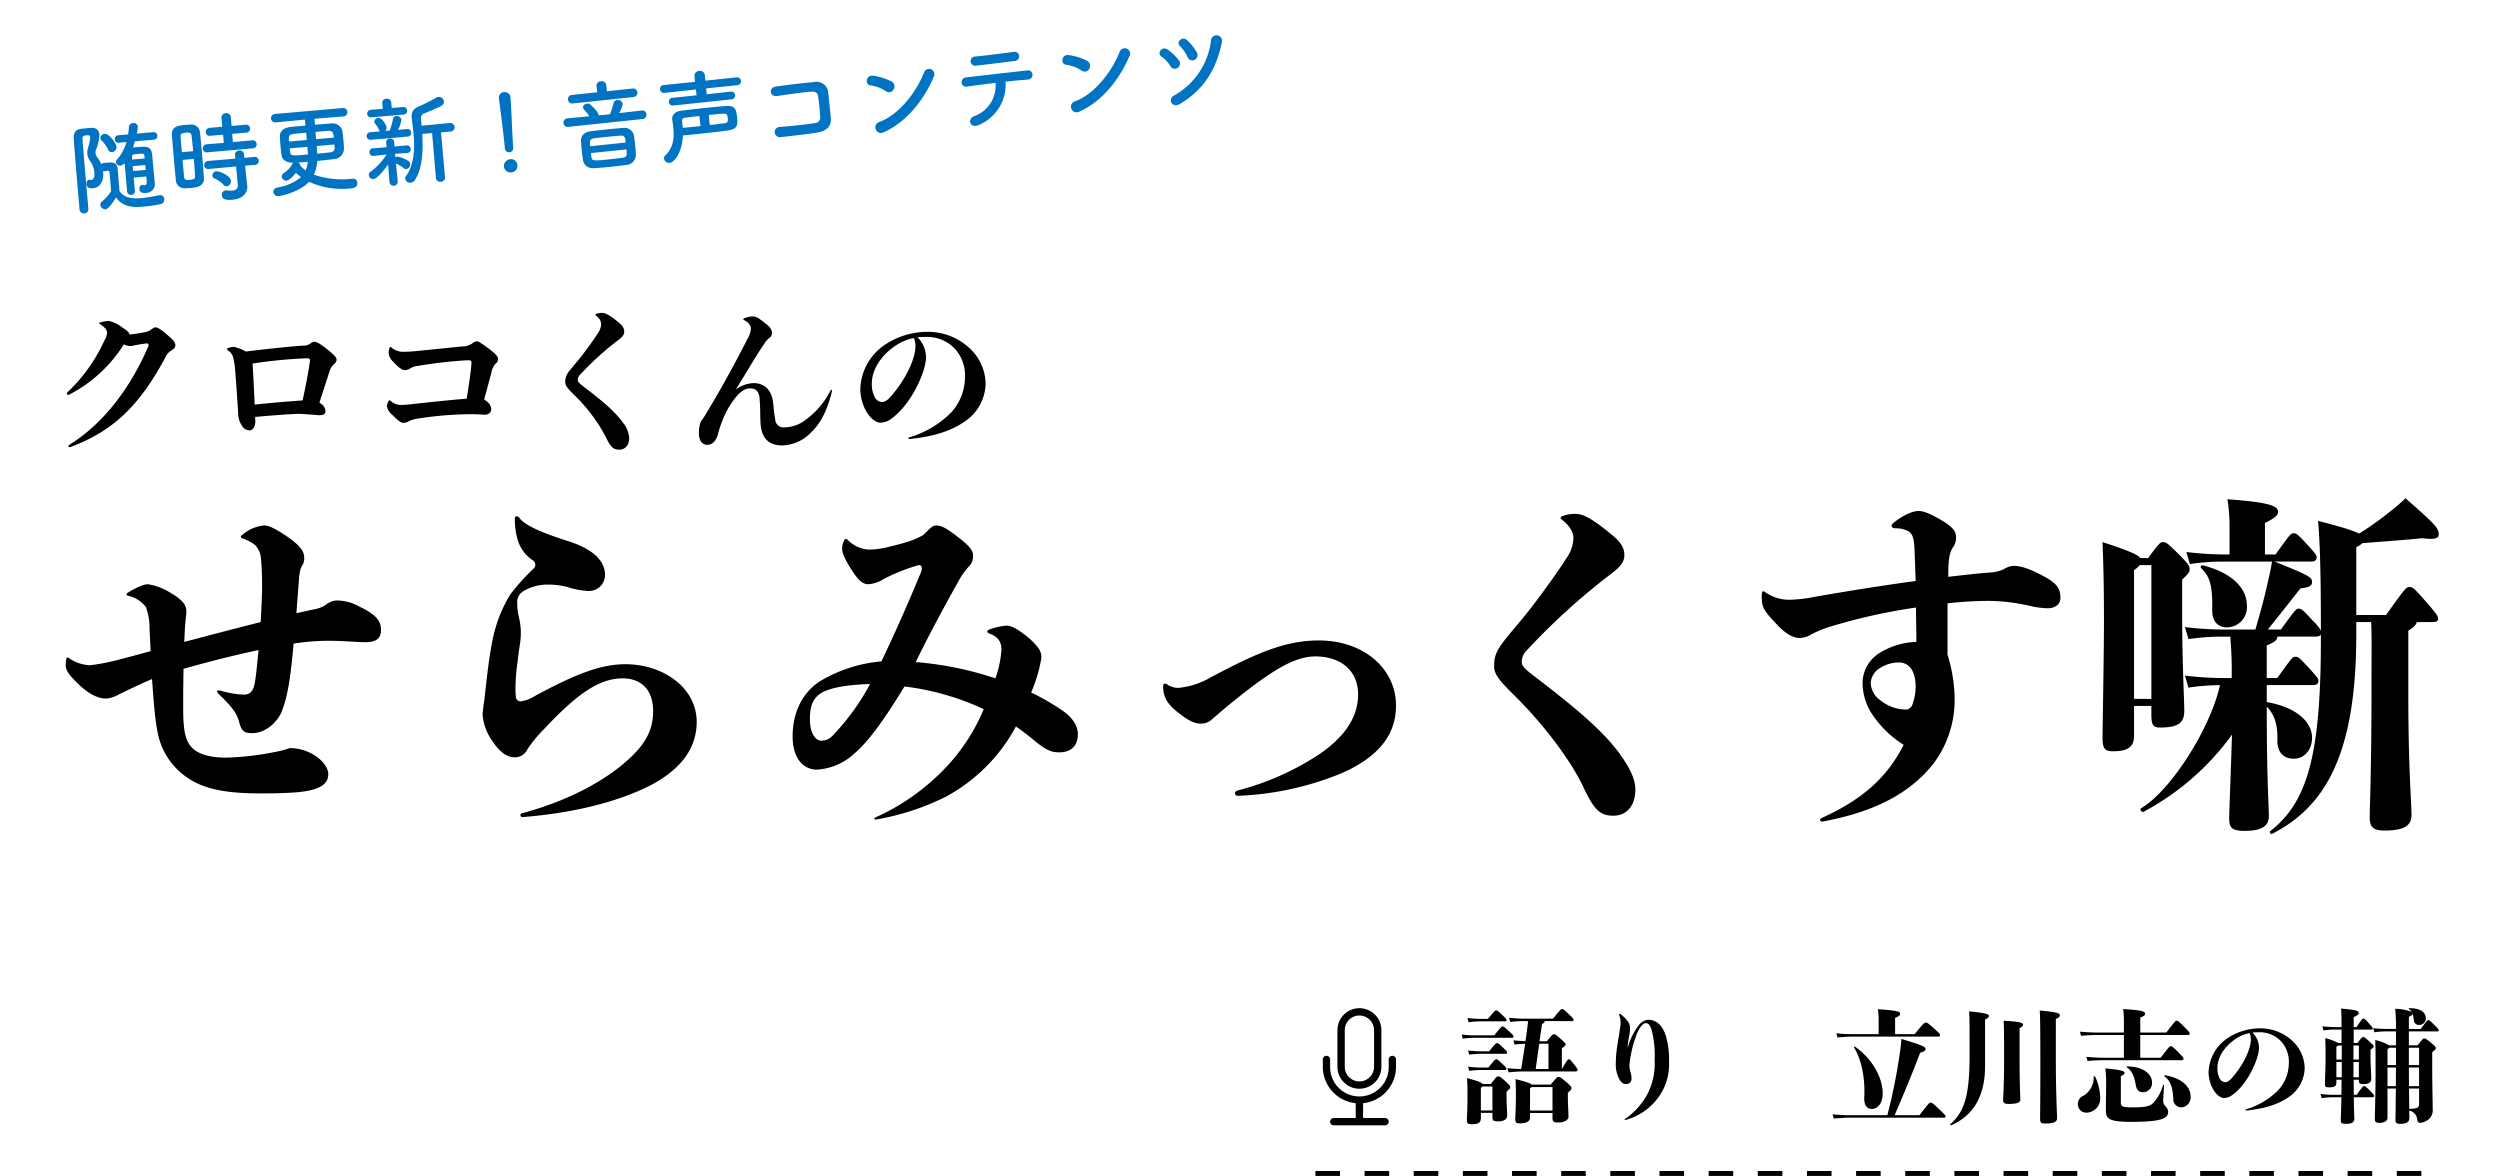 <svg xmlns="http://www.w3.org/2000/svg" xmlns:xlink="http://www.w3.org/1999/xlink" width="508.622" height="239.239" viewBox="0 0 508.622 239.239">
  <defs>
    <filter id="パス_20664" x="0" y="11.049" width="265.952" height="47.437" filterUnits="userSpaceOnUse">
      <feOffset dy="3" input="SourceAlpha"/>
      <feGaussianBlur stdDeviation="1.5" result="blur"/>
      <feFlood flood-opacity="0.325"/>
      <feComposite operator="in" in2="blur"/>
      <feComposite in="SourceGraphic"/>
    </filter>
  </defs>
  <g id="toptitle" transform="translate(-128.807 -15.04)">
    <path id="合体_5" data-name="合体 5" d="M13.715,0h478.57a13.715,13.715,0,1,1,0,27.43H13.715a13.715,13.715,0,0,1,0-27.43Z" transform="translate(131.428 165.421)" fill="#fff"/>
    <g id="グループ_14141" data-name="グループ 14141" transform="translate(0 296.87) rotate(-90)">
      <g id="グループ_14050" data-name="グループ 14050" transform="translate(110.3 138.428)">
        <path id="パス_20676" data-name="パス 20676" d="M16.691-15.821c-.033-.359-.554-.783-1.565-1.435a6.316,6.316,0,0,0-2.641-1.239,6.6,6.6,0,0,0-1.663.293c-.2.065-.261.1-.261.163s.033.1.2.2c.88.587,1.4,1.141,1.4,1.728a3.737,3.737,0,0,1-.554,1.63A33.733,33.733,0,0,1,4.04-3.92a.24.24,0,0,0-.065.2.267.267,0,0,0,.293.261.619.619,0,0,0,.293-.1A28.651,28.651,0,0,0,15.583-13.734a3.444,3.444,0,0,0,1.239.359,3.563,3.563,0,0,0,.783-.13c1.369-.261,2.478-.424,2.674-.424a.327.327,0,0,1,.326.326.952.952,0,0,1-.065.293C16.887-4.768,11.279,2.536,4.464,6.71c-.13.1-.163.163-.163.261a.245.245,0,0,0,.228.228,1.063,1.063,0,0,0,.326-.1C13.072,4,18.55-.855,24.028-11.093A3.194,3.194,0,0,1,25.3-12.528c.522-.359.75-.522.75-1.076s-.456-1.076-2.087-2.445c-1.076-.88-1.6-1.141-1.956-1.141-.293,0-.391.1-.88.456a2.968,2.968,0,0,1-1.239.522c-1.174.228-2.087.359-3.2.489Zm25.6,16.857c3.554-.326,7.467-.62,8.934-.62.522,0,1.532.065,2.674.163.554.033,1.174.1,1.435.1C56.307.677,56.6.417,56.6-.2a1.937,1.937,0,0,0-.848-1.4L55.362-1.9c.783-2.348,1.337-4.108,2.054-6.326a3.069,3.069,0,0,1,.913-1.467c.391-.359.522-.587.522-.913,0-.424-.359-.88-1.859-2.087s-2.25-1.565-2.608-1.565a1.384,1.384,0,0,0-.815.326,2.322,2.322,0,0,1-1.532.456c-2.869.2-7.467.685-11.64,1.206a7.684,7.684,0,0,0-2.511-.946,3.261,3.261,0,0,0-1.206.293.217.217,0,0,0-.13.163c0,.065.065.163.261.293A2.384,2.384,0,0,1,37.82-11a14.127,14.127,0,0,1,.391,2.38c.261,3.293.456,6.293.62,8.771a4.553,4.553,0,0,0,.717,2.576A1.906,1.906,0,0,0,41.08,3.775c.62,0,1.239-.522,1.239-1.891ZM53.438-10.343c-.326,2.315-.848,5.054-1.5,8.021-2.869.2-6.423.489-9.749.848-.13-2.8-.261-5.836-.424-8.347A95.219,95.219,0,0,1,52.884-10.9c.391,0,.554.13.554.391ZM86.468.482c.88,0,1.4.033,2.478.1.88,0,1.369-.424,1.369-1.206A2.123,2.123,0,0,0,89.5-2.061c-.261-.2-.489-.359-.62-.456.522-1.859.978-3.619,1.467-5.413a3.519,3.519,0,0,1,.88-1.891,1.231,1.231,0,0,0,.489-.946c0-.424-.424-.978-1.728-1.956-1.565-1.174-2.25-1.63-2.576-1.63a1.58,1.58,0,0,0-.946.424,3.443,3.443,0,0,1-2.054.62c-2.935.293-6.391.652-9.358.946a20.75,20.75,0,0,1-2.348.13,3.612,3.612,0,0,1-2.641-.815c-.13-.13-.2-.163-.293-.163-.065,0-.1.065-.163.228a4.545,4.545,0,0,0-.163,1.043,2.777,2.777,0,0,0,.946,1.761c1.109,1.239,1.859,1.7,2.38,1.7a2.282,2.282,0,0,0,1.109-.391,3.845,3.845,0,0,1,1.565-.489,94.642,94.642,0,0,1,10.043-1.141c.685,0,.815.1.815.652-.163,1.956-.522,4.271-.978,7.173-.391.033-.783.065-1.239.1-2.706.228-7.01.685-10.206,1.043-1.109.1-1.5.13-1.956.13a3.028,3.028,0,0,1-2.054-.815c-.13-.1-.2-.13-.261-.13s-.13.065-.2.2a2.681,2.681,0,0,0-.326,1.043A3.051,3.051,0,0,0,70.23.645c1.174,1.206,1.761,1.6,2.217,1.6a2.2,2.2,0,0,0,.978-.261,5.839,5.839,0,0,1,1.793-.587,72.745,72.745,0,0,1,10.3-.913Zm25.172-20.053a2.243,2.243,0,0,1,1.043,1.7,3.341,3.341,0,0,1-.587,1.761c-.848,1.3-1.565,2.315-2.608,3.717-1.337,1.826-2.282,2.8-3.163,3.945a3.306,3.306,0,0,0-.946,2.38c0,.783.587,1.4,1.761,2.576a33.565,33.565,0,0,1,6.521,8.673c.978,2.054,1.532,2.511,2.706,2.511,1.109,0,2.022-.783,2.022-2.413a5.623,5.623,0,0,0-1.369-3.2c-1.272-1.761-3.13-3.554-7.467-6.88-1.239-.946-1.63-1.239-1.63-1.7a1.54,1.54,0,0,1,.522-1.109,61.01,61.01,0,0,1,7.825-7.075c.88-.685,1.109-1.109,1.109-1.663,0-.62-.293-1.174-1.239-1.924-1.989-1.63-2.674-1.859-3.326-1.859a3.225,3.225,0,0,0-1.174.228c-.13.065-.13.1-.13.163S111.509-19.669,111.639-19.571ZM159.667-4.279c0-.13-.065-.2-.13-.2-.1,0-.163.065-.228.2a16.462,16.462,0,0,1-5.021,5.9,7.134,7.134,0,0,1-4.239,1.532,1.7,1.7,0,0,1-1.956-1.663c-.261-1.369-.326-2.608-.456-3.587-.326-2.413-1.793-3.75-3.945-3.75a6.409,6.409,0,0,0-3.619,1.3c2.608-4.141,3.945-6.619,5.8-9.293a4.138,4.138,0,0,1,.913-1.109,1.3,1.3,0,0,0,.652-1.206c0-.456-.359-1.076-1.272-1.793-1.6-1.272-2.022-1.467-2.641-1.467a5.422,5.422,0,0,0-1.761.391c-.13.065-.163.1-.163.163s.033.13.163.2c.946.489,1.369,1.109,1.369,1.7a4.374,4.374,0,0,1-.587,1.956c-2.8,5.445-5.152,9.782-8.314,15.031a14.418,14.418,0,0,1-1.272,1.924,6.979,6.979,0,0,0-.391,2.348c0,1.728.783,2.413,1.728,2.413s1.728-.717,2.119-2.087a24.843,24.843,0,0,1,1.3-3.717,16.923,16.923,0,0,1,2.445-3.978c1.239-1.435,2.054-1.7,2.9-1.7,1.076,0,1.761.62,1.859,2.087.163,1.956.1,3.75.2,5.119.228,3.163,1.891,4.4,4.4,4.4a8.477,8.477,0,0,0,5.836-2.608c2.022-1.924,3.293-4.467,4.3-8.445Zm15.683,9.814c4.826-.489,8.477-1.565,11.477-3.684A9.521,9.521,0,0,0,190.9-5.713a10.04,10.04,0,0,0-3.261-7.238A12.431,12.431,0,0,0,179-16.278a15.555,15.555,0,0,0-8.412,2.511,11.28,11.28,0,0,0-5.184,9.195,9.444,9.444,0,0,0,1.174,4.4c.717,1.272,1.859,2.38,2.967,2.38a3.788,3.788,0,0,0,2.217-.848c4.011-2.869,7.01-9.553,7.01-12.455a5.739,5.739,0,0,0-1.728-4.076,13.361,13.361,0,0,1,1.6-.065,7.752,7.752,0,0,1,6.13,2.543A8.087,8.087,0,0,1,186.7-6.92a10.718,10.718,0,0,1-2.8,7.043,20,20,0,0,1-8.575,5.086.166.166,0,0,0-.13.163C175.188,5.471,175.22,5.536,175.351,5.536Zm.946-20.542a3.876,3.876,0,0,1,.326,1.7c0,2.282-1.7,6.423-5.087,10.271-.783.88-1.3,1.043-1.761,1.043a1.764,1.764,0,0,1-1.435-1.011,5.69,5.69,0,0,1-.587-2.739C167.754-10.441,172.742-14.484,176.3-15.006Z" transform="translate(87.74 0) rotate(90)"/>
        <path id="パス_20675" data-name="パス 20675" d="M21.024-30.024q-2.7.756-5.616,1.512A43.641,43.641,0,0,1,8.64-27.144a8.181,8.181,0,0,1-3.888-1.224c-.432-.288-.5-.36-.648-.36s-.144,0-.216.288a7.134,7.134,0,0,0-.144,1.3c0,.936.576,1.944,2.88,4.1,1.8,1.656,3.6,2.664,5.328,2.664a5.713,5.713,0,0,0,2.52-.792c.864-.432,2.088-1.008,3.6-1.728.936-.432,2.016-.936,3.24-1.44.5,7.128.792,9.5,1.368,11.88a14.316,14.316,0,0,0,6.192,8.424c3.1,2.016,7.344,2.952,14.256,2.952,1.944,0,4.032,0,6.48-.144,5.688-.288,7.56-1.656,7.56-3.744,0-2.3-3.528-5.328-7.848-5.328a19.5,19.5,0,0,1-3.384.864,55.616,55.616,0,0,1-9.648,1.08c-3.168,0-5.544-.72-6.768-1.944-1.3-1.3-1.872-3.1-1.872-7.992,0-1.728,0-4.32.072-8.136,5.112-1.44,10.152-2.736,15.264-3.816-.288,2.808-.5,5.328-.792,6.768-.288,1.728-1.08,2.3-2.16,2.3a19.25,19.25,0,0,1-4.248-.648,6.242,6.242,0,0,0-.936-.216c-.144,0-.288.072-.288.216s.072.288.288.5c2.808,2.664,3.744,4.032,4.176,5.688.5,1.872,1.008,2.3,2.664,2.3,2.664,0,5.04-2.16,5.976-4.32,1.152-2.88,1.8-6.48,2.448-13.9a47.284,47.284,0,0,1,6.984-.576c3.1,0,5.76.288,7.632.288,1.8,0,3.168-.5,3.168-2.448,0-1.656-.648-3.024-4.464-4.824A9.264,9.264,0,0,0,58.68-40.32a4,4,0,0,0-2.088.936,7.242,7.242,0,0,1-2.664.936c-1.08.216-2.232.5-3.24.72.144-2.3.36-4.608.5-6.7.144-1.944.36-2.52.648-2.952a2.609,2.609,0,0,0,.432-1.656c0-1.224-.72-2.448-3.816-4.536-2.3-1.512-3.456-2.016-4.32-2.016a7.734,7.734,0,0,0-4.392,1.872c-.288.216-.36.288-.36.432s.072.216.432.36a8.665,8.665,0,0,1,2.448,1.3,4.482,4.482,0,0,1,1.224,2.88c.216,2.448.216,4.536.216,5.616,0,1.872-.144,4.464-.288,7.2-5.184,1.3-10.368,2.664-15.552,4.032.072-.864.072-1.8.144-2.808.072-1.584.288-2.376.288-3.456,0-1.368-1.008-2.448-3.384-3.816a11.8,11.8,0,0,0-4.464-1.656c-.576,0-1.8.36-3.96,1.656-.216.144-.36.216-.36.432,0,.144.144.216.432.288a6.155,6.155,0,0,1,3.528,2.3,12.523,12.523,0,0,1,.72,4.392C20.88-32.976,20.952-31.536,21.024-30.024Zm75.6,32.976c-.288.072-.36.216-.36.432a.4.4,0,0,0,.432.36c10.08-.792,19.3-3.024,26.064-6.48,5.472-2.88,9.36-6.984,9.36-12.888,0-7.056-6.984-11.736-14.472-11.736-4.968,0-10.152,1.944-18.864,6.7a6.588,6.588,0,0,1-2.52.864.953.953,0,0,1-.936-.936,14.459,14.459,0,0,1-.072-1.728q0-1.512.216-3.888c.216-1.512.432-3.456.72-5.328a14.385,14.385,0,0,0,.144-2.52,13.238,13.238,0,0,0-.432-2.88,11.417,11.417,0,0,1-.288-2.592,2.612,2.612,0,0,1,1.3-2.592,9.7,9.7,0,0,1,4.824-1.3,15.428,15.428,0,0,1,4.1.5,15.969,15.969,0,0,0,4.1.792,3.253,3.253,0,0,0,3.528-3.24c0-3.024-2.664-5.328-7.344-6.84-6.12-1.944-8.856-3.312-10.008-4.68a.871.871,0,0,0-.648-.432c-.216,0-.36.216-.36.72.144,4.68,1.512,6.7,3.6,8.208a1.058,1.058,0,0,1,.576.936,1,1,0,0,1-.36.792,44.114,44.114,0,0,0-4.68,5.184,28.048,28.048,0,0,0-3.672,9.432c-.72,3.456-1.152,7.632-1.656,12.168a29.424,29.424,0,0,0-.36,2.952,10.8,10.8,0,0,0,2.088,5.472C92.376-9,93.96-8.424,94.968-8.424A2.806,2.806,0,0,0,97.7-10.08a26.013,26.013,0,0,1,3.384-4.1c6.7-7.128,11.16-10.3,15.984-10.3,3.384,0,6.192,1.944,6.192,6.7,0,4.032-1.8,7.056-5.76,10.44C112.9-3.384,105.768.5,96.624,2.952ZM192.888-24.48a68.062,68.062,0,0,0-16.2-3.312c2.376-4.9,5.04-9.936,9.072-17.136a16.268,16.268,0,0,1,1.656-2.232,2.877,2.877,0,0,0,.936-2.232c0-.936-.36-1.728-2.952-3.744s-3.528-2.448-4.608-2.448c-.72,0-1.224.648-2.592,1.944-1.728,1.008-3.24,1.512-7.776,2.592a15.432,15.432,0,0,1-3.456.36,6.555,6.555,0,0,1-3.96-1.8c-.36-.36-.432-.36-.576-.36s-.216.072-.432.576a3.585,3.585,0,0,0-.288,1.368c0,1.008.576,2.16,1.584,3.816,1.656,2.664,2.52,3.456,3.816,3.456a6.946,6.946,0,0,0,3.1-1.08,38.29,38.29,0,0,1,7.056-2.808.573.573,0,0,1,.648.648,2.486,2.486,0,0,1-.216.936c-1.872,4.536-4.752,11.232-7.992,18a29.264,29.264,0,0,0-12.6,4.1c-3.888,2.592-5.472,6.84-5.472,11.16,0,4.68,2.376,6.768,4.9,6.768a12.255,12.255,0,0,0,7.7-3.312c2.952-2.52,6.264-7.2,10.152-13.608a53.2,53.2,0,0,1,16.128,4.608A38.8,38.8,0,0,1,182.16-5.688a44.849,44.849,0,0,1-13.68,9.5c-.144.072-.216.144-.216.288s.144.144.36.144A51.814,51.814,0,0,0,182.736-.36a35.021,35.021,0,0,0,14.328-14.328c1.44,1.008,2.664,1.944,3.96,3.024,2.376,1.944,3.384,2.232,4.9,2.232,2.16,0,3.744-1.152,3.744-3.672,0-2.016-1.44-3.672-3.24-4.9a48.759,48.759,0,0,0-6.264-3.6,29.845,29.845,0,0,0,2.088-7.056c0-1.3-.432-2.016-2.3-3.816-2.592-2.16-3.816-2.736-4.9-2.736a13.689,13.689,0,0,0-3.384.792c-.36.144-.432.288-.432.432s.144.288.36.36c2.016.72,2.52,1.872,2.52,3.312A21,21,0,0,1,192.888-24.48Zm-35.5,12.672c-.936,0-2.232-1.3-2.232-4.32,0-2.952.72-4.32,2.232-5.328,1.728-1.08,5.184-1.728,10.008-1.872a47.548,47.548,0,0,1-7.7,10.584A2.989,2.989,0,0,1,157.392-11.808Zm82.224-6.624c8.928-7.344,13.9-10.512,18.36-10.512,5.4,0,8.712,3.1,8.712,7.7,0,4.32-2.3,8.352-7.848,12.168a54.923,54.923,0,0,1-16.7,7.416c-.36.144-.5.288-.5.576a.556.556,0,0,0,.576.5,61.453,61.453,0,0,0,21.312-4.68c7.2-3.24,10.872-7.632,10.872-13.68,0-7.488-6.552-13.248-15.7-13.248-6.84,0-12.744,2.592-21.96,7.488a15.889,15.889,0,0,1-6.624,2.16,3.957,3.957,0,0,1-2.3-.72,1.023,1.023,0,0,0-.432-.144c-.216,0-.36.144-.36.576,0,2.16.864,3.528,2.808,5.112,2.016,1.656,3.456,2.448,4.824,2.448a3.277,3.277,0,0,0,1.944-.576C237.96-16.992,238.68-17.64,239.616-18.432Zm68.576-38.3c1.656,1.3,2.3,2.592,2.3,3.744a7.377,7.377,0,0,1-1.3,3.888c-1.872,2.88-3.456,5.112-5.76,8.208-2.952,4.032-5.04,6.192-6.984,8.712-1.8,2.3-2.088,3.456-2.088,5.256,0,1.728,1.3,3.1,3.888,5.688,5.832,5.688,11.808,13.464,14.4,19.152,2.16,4.536,3.384,5.544,5.976,5.544,2.448,0,4.464-1.728,4.464-5.328,0-1.584-.576-3.6-3.024-7.056-2.808-3.888-6.912-7.848-16.488-15.192-2.736-2.088-3.6-2.736-3.6-3.744a3.4,3.4,0,0,1,1.152-2.448,134.724,134.724,0,0,1,17.28-15.624c1.944-1.512,2.448-2.448,2.448-3.672,0-1.368-.648-2.592-2.736-4.248-4.392-3.6-5.9-4.1-7.344-4.1a7.121,7.121,0,0,0-2.592.5c-.288.144-.288.216-.288.36S307.9-56.952,308.192-56.736ZM386.6-39.744a77.238,77.238,0,0,1,8.208-.5,38.036,38.036,0,0,1,8.5,1.008,18.638,18.638,0,0,0,3.6.5c1.656,0,2.664-.864,2.664-2.088,0-2.016-.864-2.952-2.808-4.1-3.24-1.8-5.112-2.448-6.768-2.448a4.289,4.289,0,0,0-2.016.72,7.812,7.812,0,0,1-2.952.648c-2.664.216-5.04.5-8.28.864,0-3.816.288-4.9.936-5.976a3.079,3.079,0,0,0,.648-2.016c0-1.08-.36-2.016-3.1-3.6-2.592-1.512-3.744-1.8-4.536-1.8-1.008,0-2.736.576-5.04,2.376-.36.288-.432.432-.432.648,0,.288.288.5.864.5a5,5,0,0,1,2.736.72c.648.5,1.008,1.3,1.08,4.1.072,1.8.144,3.816.216,5.9-6.408.864-13.68,2.016-20.664,3.24a28.424,28.424,0,0,1-5.04.576,8.456,8.456,0,0,1-4.968-1.584c-.216-.144-.216-.144-.36-.144s-.288.216-.288,1.008c0,2.232.288,2.808,3.168,5.832,1.944,2.088,3.456,2.664,4.536,2.664a4.713,4.713,0,0,0,2.376-.72,20.79,20.79,0,0,1,3.384-1.44,116.487,116.487,0,0,1,17.928-4.032c0,2.3.072,4.608.072,6.984a15.274,15.274,0,0,0-7.56,2.3,7.247,7.247,0,0,0-3.384,5.9,11.6,11.6,0,0,0,2.016,6.624,21.259,21.259,0,0,0,6.336,6.12c-3.528,6.984-8.784,11.3-16.7,14.9-.288.144-.288.288-.288.432s.144.288.432.288c9.72-1.8,17.28-5.184,22.464-11.592A21.471,21.471,0,0,0,388.04-20.52,31.132,31.132,0,0,0,386.6-29.3Zm-8.712,21.6a8.4,8.4,0,0,1-5.04-1.944,4.468,4.468,0,0,1-1.872-3.528,3.82,3.82,0,0,1,1.44-2.664,7.309,7.309,0,0,1,4.248-1.44c1.728,0,3.456,1.152,3.456,5.112a10.694,10.694,0,0,1-.648,3.384A1.435,1.435,0,0,1,377.888-18.144Zm50.184-.72v1.584c0,2.088.216,2.808,1.728,2.808,4.248,0,4.968-1.3,4.968-3.528,0-1.872-.432-10.008-.432-18.936v-7.632c1.44-1.368,1.512-1.584,1.512-2.088,0-.576,0-.864-2.16-3.024-2.376-2.376-2.664-2.52-3.24-2.52s-.864.288-3.024,3.24H425.84c-.5-.648-2.16-1.44-7.7-3.24.144,4.176.288,7.848.288,16.128,0,6.768-.288,21.744-.288,23.76,0,2.3.648,2.664,2.16,2.664,3.024,0,4.248-.936,4.248-3.1v-6.12Zm-3.528-1.44V-46.512A4.2,4.2,0,0,0,425.7-47.52h2.376V-20.3ZM469.76-37.368V-51.192a3.574,3.574,0,0,0,1.224-.792c3.528-.288,6.984-.5,12.24-1.008,2.808.36,3.312-.072,3.312-.792,0-1.3-.792-2.088-6.768-7.344a32,32,0,0,1-3.168,2.736,63.618,63.618,0,0,1-6.264,4.464c-1.224-.648-3.6-1.368-8.352-2.592.288,3.168.576,8.424.576,22.32a8.148,8.148,0,0,0-1.584-1.944c-2.016-2.232-2.376-2.52-2.952-2.52-.5,0-.72.288-3.6,4.248H451.76c2.664-3.312,4.032-5.04,6.624-8.352,1.728-.216,2.376-.5,2.376-1.3,0-1.008-.648-1.368-7.632-4.176h7.416c.792,0,1.152-.288,1.152-.864,0-.432-.288-.792-1.584-2.232-2.3-2.52-2.52-2.664-3.1-2.664s-.792.288-3.672,4.32h-2.16v-6.408c2.088-1.008,2.664-1.656,2.664-2.232,0-1.08-1.08-1.944-10.3-2.592a33.06,33.06,0,0,1,.432,5.472v5.76h-.72a68.948,68.948,0,0,1-8.064-.5l.72,2.448a45.5,45.5,0,0,1,7.344-.5h9.36c-.144.936-.36,2.088-.576,2.952-.864,3.96-1.584,6.7-2.808,10.872h-6.264a68.948,68.948,0,0,1-8.064-.5l.72,2.448a45.5,45.5,0,0,1,7.344-.5h1.152a76.877,76.877,0,0,1,.288,8.424h-1.44a68.949,68.949,0,0,1-8.064-.5l.72,2.448a41.628,41.628,0,0,1,6.408-.5C440.024-14.04,431.816-1.44,425.984,1.944c-.36.216.144.936.5.72a52.946,52.946,0,0,0,18-15.7l-.072,1.8c-.216,7.7-.5,13.248-.5,15.264,0,1.8.432,2.52,3.168,2.52,3.6,0,4.9-1.08,4.9-3.024,0-1.872-.432-6.912-.432-22.248,1.656,1.656,2.232,3.888,2.16,6.7-.072,2.52,1.152,3.888,3.384,3.888,2.088,0,3.672-1.8,3.672-4.248,0-3.312-3.312-6.264-9.216-7.272v-3.456h9.36c.792,0,1.152-.288,1.152-.864,0-.432-.288-.792-1.584-2.232-2.3-2.52-2.52-2.664-3.1-2.664s-.792.288-3.672,4.32h-2.16v-6.624c1.728-.72,2.16-1.152,2.16-1.8h7.632c.72,0,1.08-.144,1.224-.432v1.152c0,24.48-3.1,33.12-10.224,38.808a.34.34,0,0,0,.36.576c10.44-5.4,17.064-15.624,17.064-40.464v-2.592h3.024c.144,2.52.072,6.264.072,13.824,0,16.128-.36,23.832-.36,25.848,0,2.16.792,2.736,3.1,2.736,4.032,0,5.4-1.08,5.4-3.168,0-2.448-.648-9.432-.648-24.336V-34.2q1.512-.864,1.728-1.728h3.1c.936,0,1.224-.216,1.224-.648s-.072-.792-2.232-3.24c-2.736-3.168-2.952-3.24-3.6-3.24s-.792.144-4.752,5.688Zm-26.28,2.52a4.116,4.116,0,0,0,4.032-4.392c0-3.672-3.1-6.7-8.856-8.208-.432-.144-.72.288-.432.576,1.8,1.728,2.3,3.528,2.232,8.424C440.384-35.928,441.752-34.848,443.48-34.848Z" transform="translate(9.038 0) rotate(90)"/>
      </g>
      <path id="パス_20677" data-name="パス 20677" d="M9.65-18.6a.257.257,0,0,0,.275-.25c0-.15-.075-.275-.7-.875-1.125-1.075-1.2-1.1-1.4-1.1-.225,0-.275.05-1.7,1.725H4.875a22.892,22.892,0,0,1-2.9-.175l.225.85A20.562,20.562,0,0,1,4.875-18.6Zm1.425,3.35a.244.244,0,0,0,.275-.25c0-.175-.05-.275-.8-.975-1.1-1.025-1.2-1.075-1.4-1.075-.225,0-.3.025-1.725,1.8H3.4a19.341,19.341,0,0,1-2.6-.175l.225.85A17.279,17.279,0,0,1,3.4-15.25ZM5-12.5a22.892,22.892,0,0,1-2.9-.175l.225.85A20.562,20.562,0,0,1,5-12H9.775a.257.257,0,0,0,.275-.25c0-.15-.075-.3-.7-.875C8.275-14.15,8.2-14.175,8-14.175c-.225,0-.3.05-1.625,1.675ZM5-9.2a22.892,22.892,0,0,1-2.9-.175l.225.85A20.562,20.562,0,0,1,5-8.7H9.625A.257.257,0,0,0,9.9-8.95c0-.15-.075-.3-.7-.875-1.075-1.025-1.15-1.05-1.35-1.05-.225,0-.3.05-1.625,1.675Zm.025,3.35c-.2-.325-.95-.625-3.15-1.2.1,1.225.1,1.825.1,3.95,0,2.625-.125,4.05-.125,4.45,0,.85.175.975,1.075.975,1.35,0,1.775-.425,1.775-1.2V.025H7.05V.8c0,.825.225.95,1.225.95,1.075,0,1.775-.425,1.775-1.175,0-.975-.125-2.275-.125-3.6V-4.3c.65-.575.75-.65.75-.925,0-.225-.125-.4-1.025-1.225-1-.9-1.15-.95-1.425-.95s-.35.05-1.5,1.55ZM4.7-.475v-4.6A1.1,1.1,0,0,0,5-5.35H7.05V-.475Zm10.35-5.25c-.15-.225-.825-.5-3.3-1.125.075,1.225.075,2.275.075,3.325,0,2.65-.125,4.3-.125,4.7,0,.85.175.975.925.975,1.4,0,2.075-.425,2.075-1.2V.05h4.575v.975c0,.825.225.95,1.225.95,1.025,0,2.025-.425,2.025-1.175,0-.8-.125-2.55-.125-3.7V-4.05c.7-.675.725-.75.725-.975,0-.25-.175-.475-1.05-1.225C20.95-7.225,20.8-7.275,20.5-7.275c-.275,0-.425.125-1.6,1.55ZM14.7-.45v-4.5a3.89,3.89,0,0,0,.3-.275h4.275V-.45ZM21.175-13.1c.7-.525.75-.575.75-.8,0-.2-.1-.35-.95-1.1-1.025-.925-1.15-.975-1.4-.975s-.325.05-1.45,1.425h-1.5c.175-1.2.35-2.4.525-3.525.4-.175.525-.325.525-.575H23.3a.218.218,0,0,0,.25-.225c0-.225-.1-.375-1-1.225-1.025-.975-1.1-1-1.325-1s-.3.05-1.85,1.95h-5.9c-.825,0-1.725-.05-3.05-.175l.25.85a21.033,21.033,0,0,1,2.8-.175H14.3c-.025.35-.075.7-.125,1.125-.125.975-.25,1.95-.4,2.95-.7-.025-1.5-.075-2.45-.15l.225.85a17.3,17.3,0,0,1,2.15-.15c-.225,1.5-.475,3.15-.8,5.125-.7,0-1.725-.075-2.8-.175l.25.85C11.525-8.35,12.6-8.4,13.175-8.4H23.9c.325,0,.475-.125.475-.325,0-.225-.125-.35-.8-1.225-.65-.825-.75-.925-.975-.925-.2,0-.325.125-1.425,1.975Zm-2.725-.95V-8.9h-2.6l.725-5.15ZM34.1,1.475A12.235,12.235,0,0,0,40.75-3.05a11.382,11.382,0,0,0,2.225-7.475A16.128,16.128,0,0,0,42.25-15.9c-.85-2.325-2.175-3.025-3.575-3.025a2.873,2.873,0,0,0-1.875,1.15A13.174,13.174,0,0,0,34.625-13.4H34.55a20.839,20.839,0,0,1,.325-2.25,8.705,8.705,0,0,0,.175-1.6,2.33,2.33,0,0,0-.4-1.275,7.006,7.006,0,0,0-1.55-1.55.211.211,0,0,0-.15-.05.134.134,0,0,0-.125.125.773.773,0,0,0,.05.2,4.9,4.9,0,0,1,.25,1.55c0,.475-.2,1.725-.6,4.15a25.721,25.721,0,0,0-.375,4.05,6.557,6.557,0,0,0,.75,3.3c.45.65.725.9,1.4.9a1.01,1.01,0,0,0,1.05-.975A4.314,4.314,0,0,0,35.2-8.05a5.893,5.893,0,0,1-.275-1.525,16.958,16.958,0,0,1,.35-2.5,22.426,22.426,0,0,1,1.3-4.325c.6-1.25,1.225-1.825,1.65-1.825.575,0,.8.3,1.2,1.3a20.723,20.723,0,0,1,.625,6.175,13.642,13.642,0,0,1-1.475,6.975A14.491,14.491,0,0,1,34,1.275c-.05.05-.05.05-.05.1a.108.108,0,0,0,.1.1ZM97.825-15.5a.284.284,0,0,0,.3-.275c0-.2-.175-.425-.975-1.15-1.525-1.4-1.675-1.425-1.975-1.425-.25,0-.475.225-2.225,2.35H88.975v-3.325c.9-.35,1.025-.55,1.025-.8,0-.45-.3-.65-4.525-.95a13.4,13.4,0,0,1,.15,1.9V-16h-4.95a28.234,28.234,0,0,1-3.65-.175l.225.85c1.375-.125,2.525-.175,3.425-.175ZM84.2-.775c1.275,0,2.25-1.2,2.25-3.175,0-2.925-1.85-6.825-5.6-9.475-.125-.075-.3.025-.225.15C82.2-10.7,82.9-6.9,82.7-3.1,82.625-1.625,83.225-.775,84.2-.775ZM88.875.5c1.975-4.575,3.375-7.95,5.2-12.725.8-.2,1.075-.425,1.075-.75,0-.4-.25-.65-4.9-2.05a22.276,22.276,0,0,1-.275,2.6A117.213,117.213,0,0,1,87.4.5H79.775C78.9.5,77.9.45,76.25.325l.25.85C77.925,1.05,78.9,1,79.775,1h19.15c.2,0,.325-.1.325-.275S98.95.25,98.125-.55c-1.5-1.425-1.675-1.525-1.95-1.525-.225,0-.35.125-2.25,2.575Zm18.4-19.475c.65-.3.775-.5.775-.725,0-.35-.5-.6-4.025-.925.1,1.025.1,2.15.1,9.125,0,8.6-1.275,11.4-3.9,13.825a.141.141,0,0,0,.15.225c4.575-2,6.9-6,6.9-12.05Zm7.025,1.75c.575-.275.7-.475.7-.7,0-.325-.25-.6-3.95-.8.075,1,.1,2.625.1,7.675,0,5.575-.2,7.75-.2,8.5,0,.5.25.75,1.05.75,1.875,0,2.45-.3,2.45-.875,0-.725-.15-2.5-.15-8.4Zm7.375-1.85c.675-.3.8-.5.8-.75,0-.4-.325-.65-4.075-.975.075,1.075.125,2.875.125,10.475,0,7.875-.05,10.95-.05,11.575,0,.825.25.925,1.075.925,1.775,0,2.375-.325,2.375-1.1,0-.525-.25-5.5-.25-12.05Zm13.85,3.25V-11.2H131.95a39.327,39.327,0,0,1-4.05-.175l.225.85a34.437,34.437,0,0,1,3.825-.175h15.4a.276.276,0,0,0,.3-.3c0-.225-.05-.3-1.025-1.275-1.225-1.25-1.35-1.275-1.575-1.275s-.275.05-2.05,2.35h-4.15v-4.625h9.75a.276.276,0,0,0,.3-.3c0-.225-.075-.3-1.025-1.275-1.25-1.275-1.4-1.325-1.625-1.325s-.3.075-2.1,2.4h-5.3v-3.05c.85-.3.975-.525.975-.8,0-.425-.525-.7-4.45-.925a20.135,20.135,0,0,1,.15,2.875v1.9h-4.9a39.327,39.327,0,0,1-4.05-.175l.225.85a34.436,34.436,0,0,1,3.825-.175ZM136.15-9.2c1.075.65,1.55,2.075,1.8,3.625.15.925.65,1.4,1.45,1.4a1.87,1.87,0,0,0,1.85-2c0-1.775-1.95-3.25-5.025-3.25C136.075-9.425,136.025-9.275,136.15-9.2Zm-6.775,1.9a4.277,4.277,0,0,1-2.15,3.875A1.805,1.805,0,0,0,126.15-1.65a1.722,1.722,0,0,0,1.825,1.625A2.857,2.857,0,0,0,130.7-3.05a10.664,10.664,0,0,0-1.025-4.3C129.6-7.475,129.375-7.45,129.375-7.3Zm5.525-.125c.6-.325.75-.475.75-.7,0-.325-.475-.6-3.9-.9A27.109,27.109,0,0,1,131.9-5.2c0,1.75-.05,3.625-.05,4.55,0,1.875.475,2.5,5.35,2.5,6.55,0,7.325-.925,7.325-2.025A1.643,1.643,0,0,0,144-1.3a1.526,1.526,0,0,1-.475-1.175c0-.525.075-1.475.175-3.1,0-.15-.175-.175-.225-.025A9.019,9.019,0,0,1,141.6-2.1c-.725.725-1.45,1-4.25,1-2.2,0-2.45-.175-2.45-1.05Zm9.025-.2c-.15-.025-.25.125-.125.225,1.125.875,1.65,2.075,1.775,4.55A1.63,1.63,0,0,0,147.15-1.1a2.028,2.028,0,0,0,1.95-2.175C149.1-5.5,147.025-7.1,143.925-7.625ZM160.375-.45c3.7-.375,6.5-1.2,8.8-2.825a7.3,7.3,0,0,0,3.125-5.8,7.7,7.7,0,0,0-2.5-5.55,9.531,9.531,0,0,0-6.625-2.55,11.926,11.926,0,0,0-6.45,1.925A8.649,8.649,0,0,0,152.75-8.2a7.241,7.241,0,0,0,.9,3.375C154.2-3.85,155.075-3,155.925-3a2.9,2.9,0,0,0,1.7-.65C160.7-5.85,163-10.975,163-13.2a4.4,4.4,0,0,0-1.325-3.125,10.244,10.244,0,0,1,1.225-.05,5.944,5.944,0,0,1,4.7,1.95A6.2,6.2,0,0,1,169.075-10a8.218,8.218,0,0,1-2.15,5.4A15.336,15.336,0,0,1,160.35-.7a.128.128,0,0,0-.1.125C160.25-.5,160.275-.45,160.375-.45ZM161.1-16.2a2.972,2.972,0,0,1,.25,1.3c0,1.75-1.3,4.925-3.9,7.875-.6.675-1,.8-1.35.8A1.353,1.353,0,0,1,155-7a4.362,4.362,0,0,1-.45-2.1C154.55-12.7,158.375-15.8,161.1-16.2ZM182.3-3.65c-.025-.9-.025-1.925-.025-3.075h1.05v.1c0,.625.2.8.875.8,1.05,0,1.65-.3,1.65-1.125,0-.625-.15-2.825-.15-4.525v-1.35c.575-.45.625-.5.625-.7,0-.175-.1-.275-.85-.975-.925-.85-1-.9-1.25-.9-.2,0-.275.025-1.2,1.2h-.75v-2.725H185.9c.15,0,.25-.05.25-.225s-.075-.25-.85-1.125c-.775-.85-.85-.875-1.05-.875s-.275.075-1.425,1.725h-.55v-2.05c.85-.35,1-.55,1-.8,0-.425-.125-.625-3.575-.925.075.75.1,1.85.1,3.775h-1.15a25.552,25.552,0,0,1-2.75-.175l.225.85a15.688,15.688,0,0,1,2.525-.175h1.15V-14.2h-.7a9.948,9.948,0,0,0-2.625-.975c.075,1.075.075,1.825.075,3.8,0,2.25-.125,4.975-.125,5.475,0,.625.1.725.875.725.95,0,1.45-.2,1.45-.925v-.625h1.05c0,1.175,0,2.2-.025,3.075h-1.5a25.552,25.552,0,0,1-2.75-.175l.225.85a15.688,15.688,0,0,1,2.525-.175h1.5c-.05,2.825-.125,4.125-.125,4.575,0,.65.125.825,1.125.825,1.15,0,1.625-.325,1.625-1.075,0-.325-.075-1.675-.1-4.325h3.725c.3,0,.4-.075.4-.275,0-.15-.025-.25-.9-1.125-.85-.85-.925-.875-1.125-.875-.225,0-.3.075-1.525,1.775Zm-3.55-6.675h1.1v3.1h-1.1Zm3.475-3.375h1.1v2.875h-1.1Zm-2.375,0v2.875h-1.1v-2.6a2.549,2.549,0,0,0,.4-.275Zm2.375,6.475v-3.1h1.1v3.1ZM193.5-17.05v-2.475c.55-.25.725-.4.75-.625a4.782,4.782,0,0,1,.25,1.225,1.014,1.014,0,0,0,1.125,1.05,1.313,1.313,0,0,0,1.325-1.3c0-1.125-.9-2.125-3.325-2.1-.15,0-.225.125-.1.2a1.652,1.652,0,0,1,.55.55,9.669,9.669,0,0,0-3.35-.625,39.638,39.638,0,0,1,.15,4.1H189a25.552,25.552,0,0,1-2.75-.175l.225.85A15.688,15.688,0,0,1,189-16.55h1.875v2.825H189.45a9.552,9.552,0,0,0-2.8-1.075c.075,1.35.075,2.275.075,6.45,0,3.95-.15,9.075-.15,9.525,0,.7.2.875.925.875.85,0,1.65-.325,1.65-1V-4.925h1.7c-.025,3.475-.075,6.05-.075,6.25,0,.775.175.925,1.075.925,1.25,0,1.75-.475,1.75-1.15l-.025-1.55A2.037,2.037,0,0,1,195.2,1.4c.075.45.275.65.575.65a3.065,3.065,0,0,0,1.275-.4,2.422,2.422,0,0,0,1.3-2.375c0-.775-.1-5.275-.1-8.525V-12.3c.675-.575.725-.65.725-.85,0-.225-.05-.325-.85-1-1.125-.95-1.3-.975-1.5-.975s-.25.05-1.375,1.4H193.5V-16.55h5.825c.15,0,.25-.075.25-.225s-.1-.3-.75-.95c-1.05-1.05-1.175-1.125-1.375-1.125-.175,0-.225.05-1.55,1.8Zm2.075,3.825V-9.7H193.5v-3.525Zm0,8.3V-2c0,.775-.15,1-.75,1.1a9.322,9.322,0,0,1-1.25.125c0-1.075-.025-2.5-.05-4.15ZM193.5-9.2h2.075v3.775h-2.05Zm-4.35,3.775V-9.2h1.725l-.025,3.775ZM190.875-9.7H189.15v-3.2a1.972,1.972,0,0,0,.325-.325h1.4Z" transform="translate(55.438 425.389) rotate(90)"/>
      <g id="mic" transform="translate(76.714 397.928) rotate(90)">
        <path id="パス_32" data-name="パス 32" d="M7.495,14.625a.745.745,0,0,1,.745.745v1.49a5.959,5.959,0,1,0,11.917,0V15.37a.745.745,0,0,1,1.49,0v1.49a7.448,7.448,0,0,1-6.7,7.411v3.016h4.469a.745.745,0,0,1,0,1.49H8.984a.745.745,0,0,1,0-1.49h4.469V24.271a7.448,7.448,0,0,1-6.7-7.411V15.37A.745.745,0,0,1,7.495,14.625Z" transform="translate(-6.75 -4.942)" fill-rule="evenodd"/>
        <path id="パス_33" data-name="パス 33" d="M18.7,11.917V4.469a2.979,2.979,0,0,0-5.959,0v7.448a2.979,2.979,0,0,0,5.959,0ZM15.719,0A4.469,4.469,0,0,0,11.25,4.469v7.448a4.469,4.469,0,0,0,8.938,0V4.469A4.469,4.469,0,0,0,15.719,0Z" transform="translate(-8.271)" fill-rule="evenodd"/>
      </g>
    </g>
    <g id="グループ_14230" data-name="グループ 14230" transform="translate(168.428 13.317)">
      <g transform="matrix(1, 0, 0, 1, -39.62, 1.72)" filter="url(#パス_20664)">
        <path id="パス_20664-2" data-name="パス 20664" d="M8.444-.377,252.033-3.5c4.664,0,4.487,2.247,4.487,5.843s-3.967,10.3-8.631,10.3H8.444C3.781,12.646,0,9.731,0,6.135S3.781-.377,8.444-.377Z" transform="matrix(1, -0.09, 0.09, 1, 4.8, 38.39)" fill="#fff"/>
      </g>
      <path id="パス_20674" data-name="パス 20674" d="M-34.04-3.98c0,.62-.18.8-.44.8a1.168,1.168,0,0,1-.36-.08.584.584,0,0,0-.18-.04c-.4,0-.64.42-.64.84,0,.58.34.86,1.32.86a1.789,1.789,0,0,0,1.9-1.96v-.06c0-.54,0-1.54-.02-2.24V-7.62c0-.7,0-1.42-.02-1.72-.06-1.68-.98-1.7-3.1-1.7h-.66c.18-.4.36-.8.52-1.22l3.84.02a.75.75,0,0,0,.8-.78.745.745,0,0,0-.8-.76H-35.2a12.545,12.545,0,0,0,.34-1.44.859.859,0,0,0-.94-.76.827.827,0,0,0-.88.7q-.12.75-.3,1.5H-39a.739.739,0,0,0-.78.76.744.744,0,0,0,.78.78l1.54-.02a8.8,8.8,0,0,1-2.18,3.34.825.825,0,0,0-.3.58.805.805,0,0,0,.84.76,1.394,1.394,0,0,0,.9-.46v5.8a.76.76,0,0,0,.8.78.755.755,0,0,0,.8-.76v-.02c-.02-.76-.02-1.7-.02-2.68h2.58Zm-6.5-6.48a1,1,0,0,0,.98-1c0-.6-1.18-2.84-2.18-2.84a.906.906,0,0,0-.94.8.792.792,0,0,0,.18.46,5.89,5.89,0,0,1,1.18,1.96A.789.789,0,0,0-40.54-10.46Zm-2.18,3.68a.554.554,0,0,0,.26.06c.2,0,.46-.06.62-.06a.374.374,0,0,1,.42.36v.88c0,.96,0,2.32-.02,2.98A8.175,8.175,0,0,1-43.48-.64a.8.8,0,0,0-.38.66,1.037,1.037,0,0,0,.94,1c.58,0,1.56-1.12,2.36-2.24C-39.24,1.1-36.78,1.14-35,1.14a27.4,27.4,0,0,0,3.3-.2.952.952,0,0,0,.9-.96.84.84,0,0,0-.84-.88h-.1a35.634,35.634,0,0,1-3.64.28c-2.44,0-3.64-.58-4.36-1.84.02-.54.02-1.44.02-2.28V-6.9c0-1.5-.88-1.52-2.34-1.52h-.38a.6.6,0,0,0-.5.26A5.574,5.574,0,0,0-43.6-9.6a1.819,1.819,0,0,1-.32-.96,1.665,1.665,0,0,1,.16-.7,9.16,9.16,0,0,0,.96-2.98,1.417,1.417,0,0,0-1.54-1.5c-.3-.02-.66-.02-1.02-.02s-.72,0-1.04.02c-1.18.02-1.66.74-1.68,1.88-.08,4.22-.08,10.8-.08,14.44a.87.87,0,0,0,.92.88.849.849,0,0,0,.88-.88V-6.88c0-2.5.02-4.88.04-6.74,0-.68.32-.7.98-.7.48,0,.64.1.64.38a8.8,8.8,0,0,1-.64,2.12,3.64,3.64,0,0,0-.26,1.26,3.016,3.016,0,0,0,.44,1.52,4.574,4.574,0,0,1,.66,2.38c0,.3-.02,1.46-.8,1.46a1,1,0,0,1-.24-.04.584.584,0,0,0-.18-.04c-.34,0-.58.44-.58.86,0,.56.3.94,1.24.94,1.38,0,2.3-1.2,2.34-2.82Zm8.66-1.82H-36.6v-.42c0-.58.14-.62,1.26-.62,1.24,0,1.28.06,1.28.62Zm.02,2.34h-2.58v-1h2.58Zm22.1-2.48a.8.8,0,0,0,.84-.82.792.792,0,0,0-.84-.82l-3.94.02v-1.68h2.86a.8.8,0,0,0,.86-.82.793.793,0,0,0-.86-.8h-2.84v-1.82a.877.877,0,0,0-.96-.86.871.871,0,0,0-.94.86v1.82h-2.56a.847.847,0,0,0-.9.84.793.793,0,0,0,.9.78h2.58v1.68l-3.48-.02a.857.857,0,0,0-.88.86.786.786,0,0,0,.88.78Zm.12,3.4a.8.8,0,0,0,.84-.82.792.792,0,0,0-.84-.82l-2,.02-.02-.76a.847.847,0,0,0-.92-.82.847.847,0,0,0-.92.82v.76l-5.54-.02a.857.857,0,0,0-.88.86.786.786,0,0,0,.88.78l5.56-.02.02,3.74c0,.84-.52,1.08-1.22,1.08A5.726,5.726,0,0,1-18-.68a.75.75,0,0,0-.2-.02.884.884,0,0,0-.86.94c0,.72.48,1.08,2.12,1.08,2.34,0,3.2-1.42,3.2-2.52v-.06l-.06-2.8-.02-1.3ZM-17.9-1.5a1.046,1.046,0,0,0,.94-1.04c0-1.06-2.22-2.2-2.76-2.2a.9.9,0,0,0-.92.84.71.71,0,0,0,.44.62,5.347,5.347,0,0,1,1.64,1.4A.857.857,0,0,0-17.9-1.5Zm-4.48-2.2c.02-1.3.04-3.2.04-5.06,0-1.54-.02-3.06-.04-4.2a1.735,1.735,0,0,0-1.8-1.7c-.4-.02-.8-.02-1.22-.02-1.06,0-2.68,0-2.72,1.8-.02.94-.02,2.28-.02,3.7,0,1.96,0,4.06.02,5.46a1.772,1.772,0,0,0,1.64,1.88c.36.02.74.04,1.14.04C-24.14-1.8-22.42-1.8-22.38-3.7ZM-26.4-9.22c0-1.3,0-2.52.02-3.28,0-.5.4-.6,1.12-.6.5,0,1.06.02,1.1.58.04.84.06,2.04.06,3.3Zm2.3,1.58c0,1.34-.02,2.64-.06,3.56-.02.46-.28.6-1.1.6-.9,0-1.12-.14-1.12-.58-.02-.86-.02-2.2-.02-3.58ZM6.94-13.6a.856.856,0,0,0,.92-.86.846.846,0,0,0-.92-.86H-6.78a.88.88,0,0,0-.96.86.87.87,0,0,0,.96.86l5.9-.04v1.22c-1.22,0-2.32,0-3.1.02-1.66.04-2.24.94-2.28,1.76-.02.46-.04,1.12-.04,1.82,0,.68.02,1.38.04,1.92.06,1,.8,1.7,2.26,1.8a.438.438,0,0,0-.2.18A4.764,4.764,0,0,1-6-3.24a.921.921,0,0,0-.58.8.9.9,0,0,0,.92.84c.12,0,.64-.02,2.02-1.4a10.7,10.7,0,0,0,.96.94A9.657,9.657,0,0,1-7.64-.38c-.64.08-.92.46-.92.86a.963.963,0,0,0,1.04.92c.36,0,4.26-.42,6.38-2.36A16.065,16.065,0,0,0,7.1,1.12c.5,0,1.52,0,1.52-1.02a.855.855,0,0,0-.86-.92,17.621,17.621,0,0,1-7.8-1.5A7.536,7.536,0,0,0,.88-5.04c1.24-.02,2.44-.04,3.34-.08A2.138,2.138,0,0,0,6.5-6.94c.04-.46.06-1.08.06-1.74,0-.76-.02-1.54-.06-2.1A2.077,2.077,0,0,0,4.32-12.4c-.88-.02-2.04-.02-3.26-.02v-1.22ZM1.04-9.48v-1.48c1,0,1.94,0,2.58.02.86.02,1.04.38,1.04,1.46Zm3.62,1.4c0,.94,0,1.48-1.02,1.52-.68.02-1.62.04-2.62.04v-.42l.02-1.14ZM-.86-9.48H-4.48c0-.94,0-1.44,1.02-1.46.64-.02,1.58-.02,2.6-.02Zm0,1.4c0,.5-.02.9-.02,1.1,0,.16-.02.32-.02.46-3.34,0-3.48,0-3.56-.84-.02-.18-.02-.44-.02-.72Zm-.2,3.04a6.066,6.066,0,0,1-.56,1.7A6.238,6.238,0,0,1-2.64-4.38c0-.04.02-.06.02-.1a.734.734,0,0,0-.42-.58C-2.46-5.04-1.78-5.04-1.06-5.04ZM24.64.52a.85.85,0,0,0,.92.84A.857.857,0,0,0,26.5.52l-.02-9.16h1.9a.884.884,0,0,0,.96-.88.88.88,0,0,0-.96-.86l-5.72.04V-11.7a1.025,1.025,0,0,1,.88-1.12c.54-.16,2.78-.88,3.44-1.18a.945.945,0,0,0,.64-.88,1.034,1.034,0,0,0-1.02-1,1.215,1.215,0,0,0-.5.12,36.809,36.809,0,0,1-3.46,1.4c-1.34.4-1.84.98-1.84,2.32v.24c.04.94.08,1.92.08,2.92,0,3.06-.36,6.24-2.26,8.48a.788.788,0,0,0-.22.54,1,1,0,0,0,1.04.88A1.182,1.182,0,0,0,20.4.5c1.78-2.44,2.16-5.94,2.24-9.16h2.02ZM19.18-12.92A.755.755,0,0,0,20-13.7a.751.751,0,0,0-.82-.76H16.92V-15.6a.85.85,0,0,0-.92-.84.85.85,0,0,0-.92.84l.02,1.14H12.7a.779.779,0,0,0-.86.78.776.776,0,0,0,.86.76Zm.46,4.54a.75.75,0,0,0,.8-.78.745.745,0,0,0-.8-.76H17.8a6.583,6.583,0,0,0,.88-1.96.965.965,0,0,0-.98-.88.749.749,0,0,0-.74.62,14.1,14.1,0,0,1-.84,2.22h-.94a.854.854,0,0,0,.36-.72c0-.34-.68-2.04-1.54-2.04a.821.821,0,0,0-.86.72.655.655,0,0,0,.16.42,4.476,4.476,0,0,1,.62,1.22.97.97,0,0,0,.24.4H12.14a.757.757,0,0,0-.8.76.761.761,0,0,0,.8.78ZM15.16.58A.845.845,0,0,0,16.84.6L16.8-3.14a7.418,7.418,0,0,1,1.48,1.1.779.779,0,0,0,.52.22.961.961,0,0,0,.88-.96.841.841,0,0,0-.32-.66,6.636,6.636,0,0,0-2.18-1.08.74.74,0,0,0-.38.14l-.02-.74,2.5.06h.02a.717.717,0,0,0,.74-.76.751.751,0,0,0-.74-.8h-.02L16.8-6.6l.02-.88V-7.5A.77.77,0,0,0,16-8.3a.77.77,0,0,0-.82.8v.02l.02.88-2.74-.02h-.02a.755.755,0,0,0-.82.78.777.777,0,0,0,.82.78h.02l2.6-.06a12.971,12.971,0,0,1-3.5,3.18.839.839,0,0,0-.48.72.886.886,0,0,0,.9.84c.7,0,2.24-1.52,3.2-2.7ZM39.14-4.34a.86.86,0,0,0,.84.94c.88,0,.88-.84.88-1.32,0-1.94.32-7.44.32-9.8a1.131,1.131,0,0,0-1.2-1.16,1.085,1.085,0,0,0-1.16,1.1v.06c.12,3.14.32,7.8.32,9.74v.42ZM41.38-.6A1.291,1.291,0,0,0,40-1.98,1.445,1.445,0,0,0,38.62-.6,1.385,1.385,0,0,0,40,.72,1.33,1.33,0,0,0,41.38-.6Z" transform="matrix(0.996, -0.087, 0.087, 0.996, 24.479, 39.568)" fill="none" stroke="#fff" stroke-width="6"/>
      <path id="パス_20673" data-name="パス 20673" d="M-53.82-12.64a.855.855,0,0,0,.9-.88.85.85,0,0,0-.9-.86h-5.24l.02-1.28a.92.92,0,0,0-1.02-.86.894.894,0,0,0-.98.86l.02,1.28h-5.2a.845.845,0,0,0-.88.86.849.849,0,0,0,.88.88ZM-52.44-8a.855.855,0,0,0,.9-.88.834.834,0,0,0-.88-.86h-.02l-4.58.04a6.609,6.609,0,0,0,.92-1.8,1.03,1.03,0,0,0-1.06-.88.8.8,0,0,0-.8.56,14.884,14.884,0,0,1-.94,2.14l-1.08.02-1.26-.02V-9.8c0-.68-1.42-2.26-1.54-2.34a.9.9,0,0,0-.54-.16c-.46,0-.9.28-.9.7a.792.792,0,0,0,.18.46,10.959,10.959,0,0,1,.92,1.44l-4.5-.04h-.02a.84.84,0,0,0-.86.86.849.849,0,0,0,.88.88Zm-2.1,7.08q.06-1.05.06-2.04,0-1.02-.06-2.04A2,2,0,0,0-56.6-6.62c-1.22-.04-2.5-.04-3.72-.04-1,0-1.98,0-2.86.02-1.54.04-2.12.92-2.16,1.76-.04.68-.06,1.34-.06,2s.02,1.3.06,1.96c.06,1.02.8,1.78,2.2,1.84,1.08.04,2.24.06,3.42.06,1,0,2.04-.02,3.02-.04A2.07,2.07,0,0,0-54.54-.92Zm-9.06-2.7c0-.92,0-1.48.98-1.52.6-.02,1.28-.02,1.96-.02,1.12,0,2.3.02,3.34.04.98.02.98.54.98,1.52Zm7.26,1.42c0,1.16,0,1.56-.96,1.6-.74.02-1.5.04-2.28.04-3.62,0-3.98-.02-4-.84-.02-.28-.02-.54-.02-.82Zm22.3-7.88a.787.787,0,0,0,.84-.8.783.783,0,0,0-.84-.78l-4.88.02v-1.2l6.42.02a.76.76,0,0,0,.78-.8.76.76,0,0,0-.78-.8h-6.42l.02-1.1a.98.98,0,0,0-1.06-1,.99.99,0,0,0-1.06,1v1.12l-6.42-.02a.782.782,0,0,0-.82.8.782.782,0,0,0,.82.8l6.44-.02v1.2l-4.94-.02a.76.76,0,0,0-.8.78.765.765,0,0,0,.8.8ZM-44.62-3.82c1.24,0,2.46.02,3.6.02,2,0,3.86-.02,5.48-.06,1.94-.04,2.26-.74,2.26-2.28,0-1.72,0-2.66-2.12-2.72-1.42-.04-3-.04-4.58-.04-1.56,0-3.1,0-4.46.04-1.28.02-2,.68-2,1.54v.08c.02.48.04,1.02.04,1.58,0,1.86-.28,4.02-2.14,5.44a.894.894,0,0,0-.4.7,1.057,1.057,0,0,0,1.08.96C-46.84,1.44-45.08-.6-44.62-3.82Zm5.66-3.58c3.46,0,3.66,0,3.74.5a4.223,4.223,0,0,1,.04.52c0,.76-.18.96-.72.98q-1.41.03-3.06.06Zm-1.9,2.06c-1.14,0-2.36,0-3.62-.02V-6.74c0-.48.32-.62.78-.62.92-.02,1.86-.04,2.84-.04Zm26.52,1.2c.04-1.78.02-3.9.02-5.12A2.4,2.4,0,0,0-17-11.82c-2-.04-5.6,0-7.8.1-1.54.06-1.46,2.02.1,1.94,2.08-.1,5.24-.22,7-.16.76.02,1.24.38,1.26,1.04.04,1.04.04,3.08-.02,4.28A1.137,1.137,0,0,1-17.62-3.5c-1.48.1-5.12.1-7.26.02a1.043,1.043,0,1,0,.02,2.08c2.06,0,5.36-.02,7.48-.14C-15.86-1.62-14.38-2.22-14.34-4.14ZM7.32-10.26A1.09,1.09,0,1,0,5.5-11.44C3.48-7.52-.56-3.38-4.58-2.36A1.144,1.144,0,1,0-3.9-.2C.7-1.66,4.84-5.76,7.32-10.26ZM-1.02-8.64a1.182,1.182,0,0,0-.26-1.66A12.684,12.684,0,0,0-4.8-11.82c-1.52-.42-2.02,1.6-.82,1.88A7.382,7.382,0,0,1-2.66-8.46,1.059,1.059,0,0,0-1.02-8.64Zm26.08-4.1a.911.911,0,0,0-1.02-.92c-2.62.06-5.28.14-7.8.12a.942.942,0,1,0-.02,1.86c2.14,0,5.14-.08,7.9-.12A.913.913,0,0,0,25.06-12.74ZM21.78-7.8c1.76-.02,3.4,0,4.5.04a.981.981,0,0,0,1.1-.9.885.885,0,0,0-.98-.96c-3.26.02-9.56.06-12.4.1a1.016,1.016,0,0,0-1.14.98.915.915,0,0,0,1.04.9c1.4-.04,3.6-.12,5.82-.14a6.614,6.614,0,0,1-5.1,6.3c-1.4.38-1.08,2.52.88,1.84A8.911,8.911,0,0,0,21.78-7.8Zm25.54-2.46a1.09,1.09,0,1,0-1.82-1.18c-2.02,3.92-6.06,8.06-10.08,9.08A1.144,1.144,0,1,0,36.1-.2C40.7-1.66,44.84-5.76,47.32-10.26ZM38.98-8.64a1.182,1.182,0,0,0-.26-1.66,12.684,12.684,0,0,0-3.52-1.52c-1.52-.42-2.02,1.6-.82,1.88a7.382,7.382,0,0,1,2.96,1.48A1.059,1.059,0,0,0,38.98-8.64Zm21.5.44a1.063,1.063,0,0,0,.6-1.42,10.463,10.463,0,0,0-1.64-2.64c-.94-1.12-2.44.08-1.64.98A7.044,7.044,0,0,1,59.1-8.9,1.022,1.022,0,0,0,60.48-8.2ZM56.5.44c5.34-2.4,8.32-6.56,9.88-11.7a1.121,1.121,0,1,0-2.16-.6A14.834,14.834,0,0,1,55.48-1.38C54.18-.84,54.84,1.18,56.5.44Zm.38-7.38a1.048,1.048,0,0,0,.4-1.48A10.454,10.454,0,0,0,55.3-10.8c-1.08-.98-2.4.42-1.48,1.2a7.046,7.046,0,0,1,1.62,2.16A1,1,0,0,0,56.88-6.94Z" transform="matrix(0.995, -0.105, 0.105, 0.995, 144.115, 28.395)" fill="none" stroke="#fff" stroke-width="6"/>
      <path id="パス_20672" data-name="パス 20672" d="M-34.04-3.98c0,.62-.18.8-.44.8a1.168,1.168,0,0,1-.36-.08.584.584,0,0,0-.18-.04c-.4,0-.64.42-.64.84,0,.58.34.86,1.32.86a1.789,1.789,0,0,0,1.9-1.96v-.06c0-.54,0-1.54-.02-2.24V-7.62c0-.7,0-1.42-.02-1.72-.06-1.68-.98-1.7-3.1-1.7h-.66c.18-.4.36-.8.52-1.22l3.84.02a.75.75,0,0,0,.8-.78.745.745,0,0,0-.8-.76H-35.2a12.545,12.545,0,0,0,.34-1.44.859.859,0,0,0-.94-.76.827.827,0,0,0-.88.7q-.12.75-.3,1.5H-39a.739.739,0,0,0-.78.76.744.744,0,0,0,.78.78l1.54-.02a8.8,8.8,0,0,1-2.18,3.34.825.825,0,0,0-.3.58.805.805,0,0,0,.84.76,1.394,1.394,0,0,0,.9-.46v5.8a.76.76,0,0,0,.8.78.755.755,0,0,0,.8-.76v-.02c-.02-.76-.02-1.7-.02-2.68h2.58Zm-6.5-6.48a1,1,0,0,0,.98-1c0-.6-1.18-2.84-2.18-2.84a.906.906,0,0,0-.94.8.792.792,0,0,0,.18.46,5.89,5.89,0,0,1,1.18,1.96A.789.789,0,0,0-40.54-10.46Zm-2.18,3.68a.554.554,0,0,0,.26.06c.2,0,.46-.06.62-.06a.374.374,0,0,1,.42.36v.88c0,.96,0,2.32-.02,2.98A8.175,8.175,0,0,1-43.48-.64a.8.8,0,0,0-.38.66,1.037,1.037,0,0,0,.94,1c.58,0,1.56-1.12,2.36-2.24C-39.24,1.1-36.78,1.14-35,1.14a27.4,27.4,0,0,0,3.3-.2.952.952,0,0,0,.9-.96.84.84,0,0,0-.84-.88h-.1a35.634,35.634,0,0,1-3.64.28c-2.44,0-3.64-.58-4.36-1.84.02-.54.02-1.44.02-2.28V-6.9c0-1.5-.88-1.52-2.34-1.52h-.38a.6.6,0,0,0-.5.26A5.574,5.574,0,0,0-43.6-9.6a1.819,1.819,0,0,1-.32-.96,1.665,1.665,0,0,1,.16-.7,9.16,9.16,0,0,0,.96-2.98,1.417,1.417,0,0,0-1.54-1.5c-.3-.02-.66-.02-1.02-.02s-.72,0-1.04.02c-1.18.02-1.66.74-1.68,1.88-.08,4.22-.08,10.8-.08,14.44a.87.87,0,0,0,.92.88.849.849,0,0,0,.88-.88V-6.88c0-2.5.02-4.88.04-6.74,0-.68.32-.7.98-.7.48,0,.64.1.64.38a8.8,8.8,0,0,1-.64,2.12,3.64,3.64,0,0,0-.26,1.26,3.016,3.016,0,0,0,.44,1.52,4.574,4.574,0,0,1,.66,2.38c0,.3-.02,1.46-.8,1.46a1,1,0,0,1-.24-.04.584.584,0,0,0-.18-.04c-.34,0-.58.44-.58.86,0,.56.3.94,1.24.94,1.38,0,2.3-1.2,2.34-2.82Zm8.66-1.82H-36.6v-.42c0-.58.14-.62,1.26-.62,1.24,0,1.28.06,1.28.62Zm.02,2.34h-2.58v-1h2.58Zm22.1-2.48a.8.8,0,0,0,.84-.82.792.792,0,0,0-.84-.82l-3.94.02v-1.68h2.86a.8.8,0,0,0,.86-.82.793.793,0,0,0-.86-.8h-2.84v-1.82a.877.877,0,0,0-.96-.86.871.871,0,0,0-.94.86v1.82h-2.56a.847.847,0,0,0-.9.84.793.793,0,0,0,.9.78h2.58v1.68l-3.48-.02a.857.857,0,0,0-.88.86.786.786,0,0,0,.88.78Zm.12,3.4a.8.8,0,0,0,.84-.82.792.792,0,0,0-.84-.82l-2,.02-.02-.76a.847.847,0,0,0-.92-.82.847.847,0,0,0-.92.82v.76l-5.54-.02a.857.857,0,0,0-.88.86.786.786,0,0,0,.88.78l5.56-.02.02,3.74c0,.84-.52,1.08-1.22,1.08A5.726,5.726,0,0,1-18-.68a.75.75,0,0,0-.2-.02.884.884,0,0,0-.86.94c0,.72.48,1.08,2.12,1.08,2.34,0,3.2-1.42,3.2-2.52v-.06l-.06-2.8-.02-1.3ZM-17.9-1.5a1.046,1.046,0,0,0,.94-1.04c0-1.06-2.22-2.2-2.76-2.2a.9.9,0,0,0-.92.84.71.71,0,0,0,.44.62,5.347,5.347,0,0,1,1.64,1.4A.857.857,0,0,0-17.9-1.5Zm-4.48-2.2c.02-1.3.04-3.2.04-5.06,0-1.54-.02-3.06-.04-4.2a1.735,1.735,0,0,0-1.8-1.7c-.4-.02-.8-.02-1.22-.02-1.06,0-2.68,0-2.72,1.8-.02.94-.02,2.28-.02,3.7,0,1.96,0,4.06.02,5.46a1.772,1.772,0,0,0,1.64,1.88c.36.02.74.04,1.14.04C-24.14-1.8-22.42-1.8-22.38-3.7ZM-26.4-9.22c0-1.3,0-2.52.02-3.28,0-.5.4-.6,1.12-.6.5,0,1.06.02,1.1.58.04.84.06,2.04.06,3.3Zm2.3,1.58c0,1.34-.02,2.64-.06,3.56-.02.46-.28.6-1.1.6-.9,0-1.12-.14-1.12-.58-.02-.86-.02-2.2-.02-3.58ZM6.94-13.6a.856.856,0,0,0,.92-.86.846.846,0,0,0-.92-.86H-6.78a.88.88,0,0,0-.96.86.87.87,0,0,0,.96.86l5.9-.04v1.22c-1.22,0-2.32,0-3.1.02-1.66.04-2.24.94-2.28,1.76-.02.46-.04,1.12-.04,1.82,0,.68.02,1.38.04,1.92.06,1,.8,1.7,2.26,1.8a.438.438,0,0,0-.2.18A4.764,4.764,0,0,1-6-3.24a.921.921,0,0,0-.58.8.9.9,0,0,0,.92.84c.12,0,.64-.02,2.02-1.4a10.7,10.7,0,0,0,.96.94A9.657,9.657,0,0,1-7.64-.38c-.64.08-.92.46-.92.86a.963.963,0,0,0,1.04.92c.36,0,4.26-.42,6.38-2.36A16.065,16.065,0,0,0,7.1,1.12c.5,0,1.52,0,1.52-1.02a.855.855,0,0,0-.86-.92,17.621,17.621,0,0,1-7.8-1.5A7.536,7.536,0,0,0,.88-5.04c1.24-.02,2.44-.04,3.34-.08A2.138,2.138,0,0,0,6.5-6.94c.04-.46.06-1.08.06-1.74,0-.76-.02-1.54-.06-2.1A2.077,2.077,0,0,0,4.32-12.4c-.88-.02-2.04-.02-3.26-.02v-1.22ZM1.04-9.48v-1.48c1,0,1.94,0,2.58.02.86.02,1.04.38,1.04,1.46Zm3.62,1.4c0,.94,0,1.48-1.02,1.52-.68.02-1.62.04-2.62.04v-.42l.02-1.14ZM-.86-9.48H-4.48c0-.94,0-1.44,1.02-1.46.64-.02,1.58-.02,2.6-.02Zm0,1.4c0,.5-.02.9-.02,1.1,0,.16-.02.32-.02.46-3.34,0-3.48,0-3.56-.84-.02-.18-.02-.44-.02-.72Zm-.2,3.04a6.066,6.066,0,0,1-.56,1.7A6.238,6.238,0,0,1-2.64-4.38c0-.04.02-.06.02-.1a.734.734,0,0,0-.42-.58C-2.46-5.04-1.78-5.04-1.06-5.04ZM24.64.52a.85.85,0,0,0,.92.84A.857.857,0,0,0,26.5.52l-.02-9.16h1.9a.884.884,0,0,0,.96-.88.88.88,0,0,0-.96-.86l-5.72.04V-11.7a1.025,1.025,0,0,1,.88-1.12c.54-.16,2.78-.88,3.44-1.18a.945.945,0,0,0,.64-.88,1.034,1.034,0,0,0-1.02-1,1.215,1.215,0,0,0-.5.12,36.809,36.809,0,0,1-3.46,1.4c-1.34.4-1.84.98-1.84,2.32v.24c.04.94.08,1.92.08,2.92,0,3.06-.36,6.24-2.26,8.48a.788.788,0,0,0-.22.54,1,1,0,0,0,1.04.88A1.182,1.182,0,0,0,20.4.5c1.78-2.44,2.16-5.94,2.24-9.16h2.02ZM19.18-12.92A.755.755,0,0,0,20-13.7a.751.751,0,0,0-.82-.76H16.92V-15.6a.85.85,0,0,0-.92-.84.85.85,0,0,0-.92.84l.02,1.14H12.7a.779.779,0,0,0-.86.78.776.776,0,0,0,.86.76Zm.46,4.54a.75.75,0,0,0,.8-.78.745.745,0,0,0-.8-.76H17.8a6.583,6.583,0,0,0,.88-1.96.965.965,0,0,0-.98-.88.749.749,0,0,0-.74.62,14.1,14.1,0,0,1-.84,2.22h-.94a.854.854,0,0,0,.36-.72c0-.34-.68-2.04-1.54-2.04a.821.821,0,0,0-.86.72.655.655,0,0,0,.16.42,4.476,4.476,0,0,1,.62,1.22.97.97,0,0,0,.24.4H12.14a.757.757,0,0,0-.8.76.761.761,0,0,0,.8.78ZM15.16.58A.845.845,0,0,0,16.84.6L16.8-3.14a7.418,7.418,0,0,1,1.48,1.1.779.779,0,0,0,.52.22.961.961,0,0,0,.88-.96.841.841,0,0,0-.32-.66,6.636,6.636,0,0,0-2.18-1.08.74.74,0,0,0-.38.14l-.02-.74,2.5.06h.02a.717.717,0,0,0,.74-.76.751.751,0,0,0-.74-.8h-.02L16.8-6.6l.02-.88V-7.5A.77.77,0,0,0,16-8.3a.77.77,0,0,0-.82.8v.02l.02.88-2.74-.02h-.02a.755.755,0,0,0-.82.78.777.777,0,0,0,.82.78h.02l2.6-.06a12.971,12.971,0,0,1-3.5,3.18.839.839,0,0,0-.48.72.886.886,0,0,0,.9.84c.7,0,2.24-1.52,3.2-2.7ZM39.14-4.34a.86.86,0,0,0,.84.94c.88,0,.88-.84.88-1.32,0-1.94.32-7.44.32-9.8a1.131,1.131,0,0,0-1.2-1.16,1.085,1.085,0,0,0-1.16,1.1v.06c.12,3.14.32,7.8.32,9.74v.42ZM41.38-.6A1.291,1.291,0,0,0,40-1.98,1.445,1.445,0,0,0,38.62-.6,1.385,1.385,0,0,0,40,.72,1.33,1.33,0,0,0,41.38-.6Z" transform="matrix(0.996, -0.087, 0.087, 0.996, 24.479, 39.568)" fill="#0073c3"/>
      <path id="パス_20671" data-name="パス 20671" d="M-53.82-12.64a.855.855,0,0,0,.9-.88.85.85,0,0,0-.9-.86h-5.24l.02-1.28a.92.92,0,0,0-1.02-.86.894.894,0,0,0-.98.86l.02,1.28h-5.2a.845.845,0,0,0-.88.86.849.849,0,0,0,.88.88ZM-52.44-8a.855.855,0,0,0,.9-.88.834.834,0,0,0-.88-.86h-.02l-4.58.04a6.609,6.609,0,0,0,.92-1.8,1.03,1.03,0,0,0-1.06-.88.8.8,0,0,0-.8.56,14.884,14.884,0,0,1-.94,2.14l-1.08.02-1.26-.02V-9.8c0-.68-1.42-2.26-1.54-2.34a.9.9,0,0,0-.54-.16c-.46,0-.9.28-.9.7a.792.792,0,0,0,.18.46,10.959,10.959,0,0,1,.92,1.44l-4.5-.04h-.02a.84.84,0,0,0-.86.86.849.849,0,0,0,.88.88Zm-2.1,7.08q.06-1.05.06-2.04,0-1.02-.06-2.04A2,2,0,0,0-56.6-6.62c-1.22-.04-2.5-.04-3.72-.04-1,0-1.98,0-2.86.02-1.54.04-2.12.92-2.16,1.76-.04.68-.06,1.34-.06,2s.02,1.3.06,1.96c.06,1.02.8,1.78,2.2,1.84,1.08.04,2.24.06,3.42.06,1,0,2.04-.02,3.02-.04A2.07,2.07,0,0,0-54.54-.92Zm-9.06-2.7c0-.92,0-1.48.98-1.52.6-.02,1.28-.02,1.96-.02,1.12,0,2.3.02,3.34.04.98.02.98.54.98,1.52Zm7.26,1.42c0,1.16,0,1.56-.96,1.6-.74.02-1.5.04-2.28.04-3.62,0-3.98-.02-4-.84-.02-.28-.02-.54-.02-.82Zm22.3-7.88a.787.787,0,0,0,.84-.8.783.783,0,0,0-.84-.78l-4.88.02v-1.2l6.42.02a.76.76,0,0,0,.78-.8.76.76,0,0,0-.78-.8h-6.42l.02-1.1a.98.98,0,0,0-1.06-1,.99.99,0,0,0-1.06,1v1.12l-6.42-.02a.782.782,0,0,0-.82.8.782.782,0,0,0,.82.8l6.44-.02v1.2l-4.94-.02a.76.76,0,0,0-.8.78.765.765,0,0,0,.8.8ZM-44.62-3.82c1.24,0,2.46.02,3.6.02,2,0,3.86-.02,5.48-.06,1.94-.04,2.26-.74,2.26-2.28,0-1.72,0-2.66-2.12-2.72-1.42-.04-3-.04-4.58-.04-1.56,0-3.1,0-4.46.04-1.28.02-2,.68-2,1.54v.08c.02.48.04,1.02.04,1.58,0,1.86-.28,4.02-2.14,5.44a.894.894,0,0,0-.4.7,1.057,1.057,0,0,0,1.08.96C-46.84,1.44-45.08-.6-44.62-3.82Zm5.66-3.58c3.46,0,3.66,0,3.74.5a4.223,4.223,0,0,1,.04.52c0,.76-.18.96-.72.98q-1.41.03-3.06.06Zm-1.9,2.06c-1.14,0-2.36,0-3.62-.02V-6.74c0-.48.32-.62.78-.62.92-.02,1.86-.04,2.84-.04Zm26.52,1.2c.04-1.78.02-3.9.02-5.12A2.4,2.4,0,0,0-17-11.82c-2-.04-5.6,0-7.8.1-1.54.06-1.46,2.02.1,1.94,2.08-.1,5.24-.22,7-.16.76.02,1.24.38,1.26,1.04.04,1.04.04,3.08-.02,4.28A1.137,1.137,0,0,1-17.62-3.5c-1.48.1-5.12.1-7.26.02a1.043,1.043,0,1,0,.02,2.08c2.06,0,5.36-.02,7.48-.14C-15.86-1.62-14.38-2.22-14.34-4.14ZM7.32-10.26A1.09,1.09,0,1,0,5.5-11.44C3.48-7.52-.56-3.38-4.58-2.36A1.144,1.144,0,1,0-3.9-.2C.7-1.66,4.84-5.76,7.32-10.26ZM-1.02-8.64a1.182,1.182,0,0,0-.26-1.66A12.684,12.684,0,0,0-4.8-11.82c-1.52-.42-2.02,1.6-.82,1.88A7.382,7.382,0,0,1-2.66-8.46,1.059,1.059,0,0,0-1.02-8.64Zm26.08-4.1a.911.911,0,0,0-1.02-.92c-2.62.06-5.28.14-7.8.12a.942.942,0,1,0-.02,1.86c2.14,0,5.14-.08,7.9-.12A.913.913,0,0,0,25.06-12.74ZM21.78-7.8c1.76-.02,3.4,0,4.5.04a.981.981,0,0,0,1.1-.9.885.885,0,0,0-.98-.96c-3.26.02-9.56.06-12.4.1a1.016,1.016,0,0,0-1.14.98.915.915,0,0,0,1.04.9c1.4-.04,3.6-.12,5.82-.14a6.614,6.614,0,0,1-5.1,6.3c-1.4.38-1.08,2.52.88,1.84A8.911,8.911,0,0,0,21.78-7.8Zm25.54-2.46a1.09,1.09,0,1,0-1.82-1.18c-2.02,3.92-6.06,8.06-10.08,9.08A1.144,1.144,0,1,0,36.1-.2C40.7-1.66,44.84-5.76,47.32-10.26ZM38.98-8.64a1.182,1.182,0,0,0-.26-1.66,12.684,12.684,0,0,0-3.52-1.52c-1.52-.42-2.02,1.6-.82,1.88a7.382,7.382,0,0,1,2.96,1.48A1.059,1.059,0,0,0,38.98-8.64Zm21.5.44a1.063,1.063,0,0,0,.6-1.42,10.463,10.463,0,0,0-1.64-2.64c-.94-1.12-2.44.08-1.64.98A7.044,7.044,0,0,1,59.1-8.9,1.022,1.022,0,0,0,60.48-8.2ZM56.5.44c5.34-2.4,8.32-6.56,9.88-11.7a1.121,1.121,0,1,0-2.16-.6A14.834,14.834,0,0,1,55.48-1.38C54.18-.84,54.84,1.18,56.5.44Zm.38-7.38a1.048,1.048,0,0,0,.4-1.48A10.454,10.454,0,0,0,55.3-10.8c-1.08-.98-2.4.42-1.48,1.2a7.046,7.046,0,0,1,1.62,2.16A1,1,0,0,0,56.88-6.94Z" transform="matrix(0.995, -0.105, 0.105, 0.995, 144.114, 28.395)" fill="#0073c3"/>
    </g>
    <line id="線_85" data-name="線 85" x2="228.536" transform="translate(396.428 253.779)" fill="none" stroke="#000" stroke-width="1" stroke-dasharray="5"/>
  </g>
</svg>
